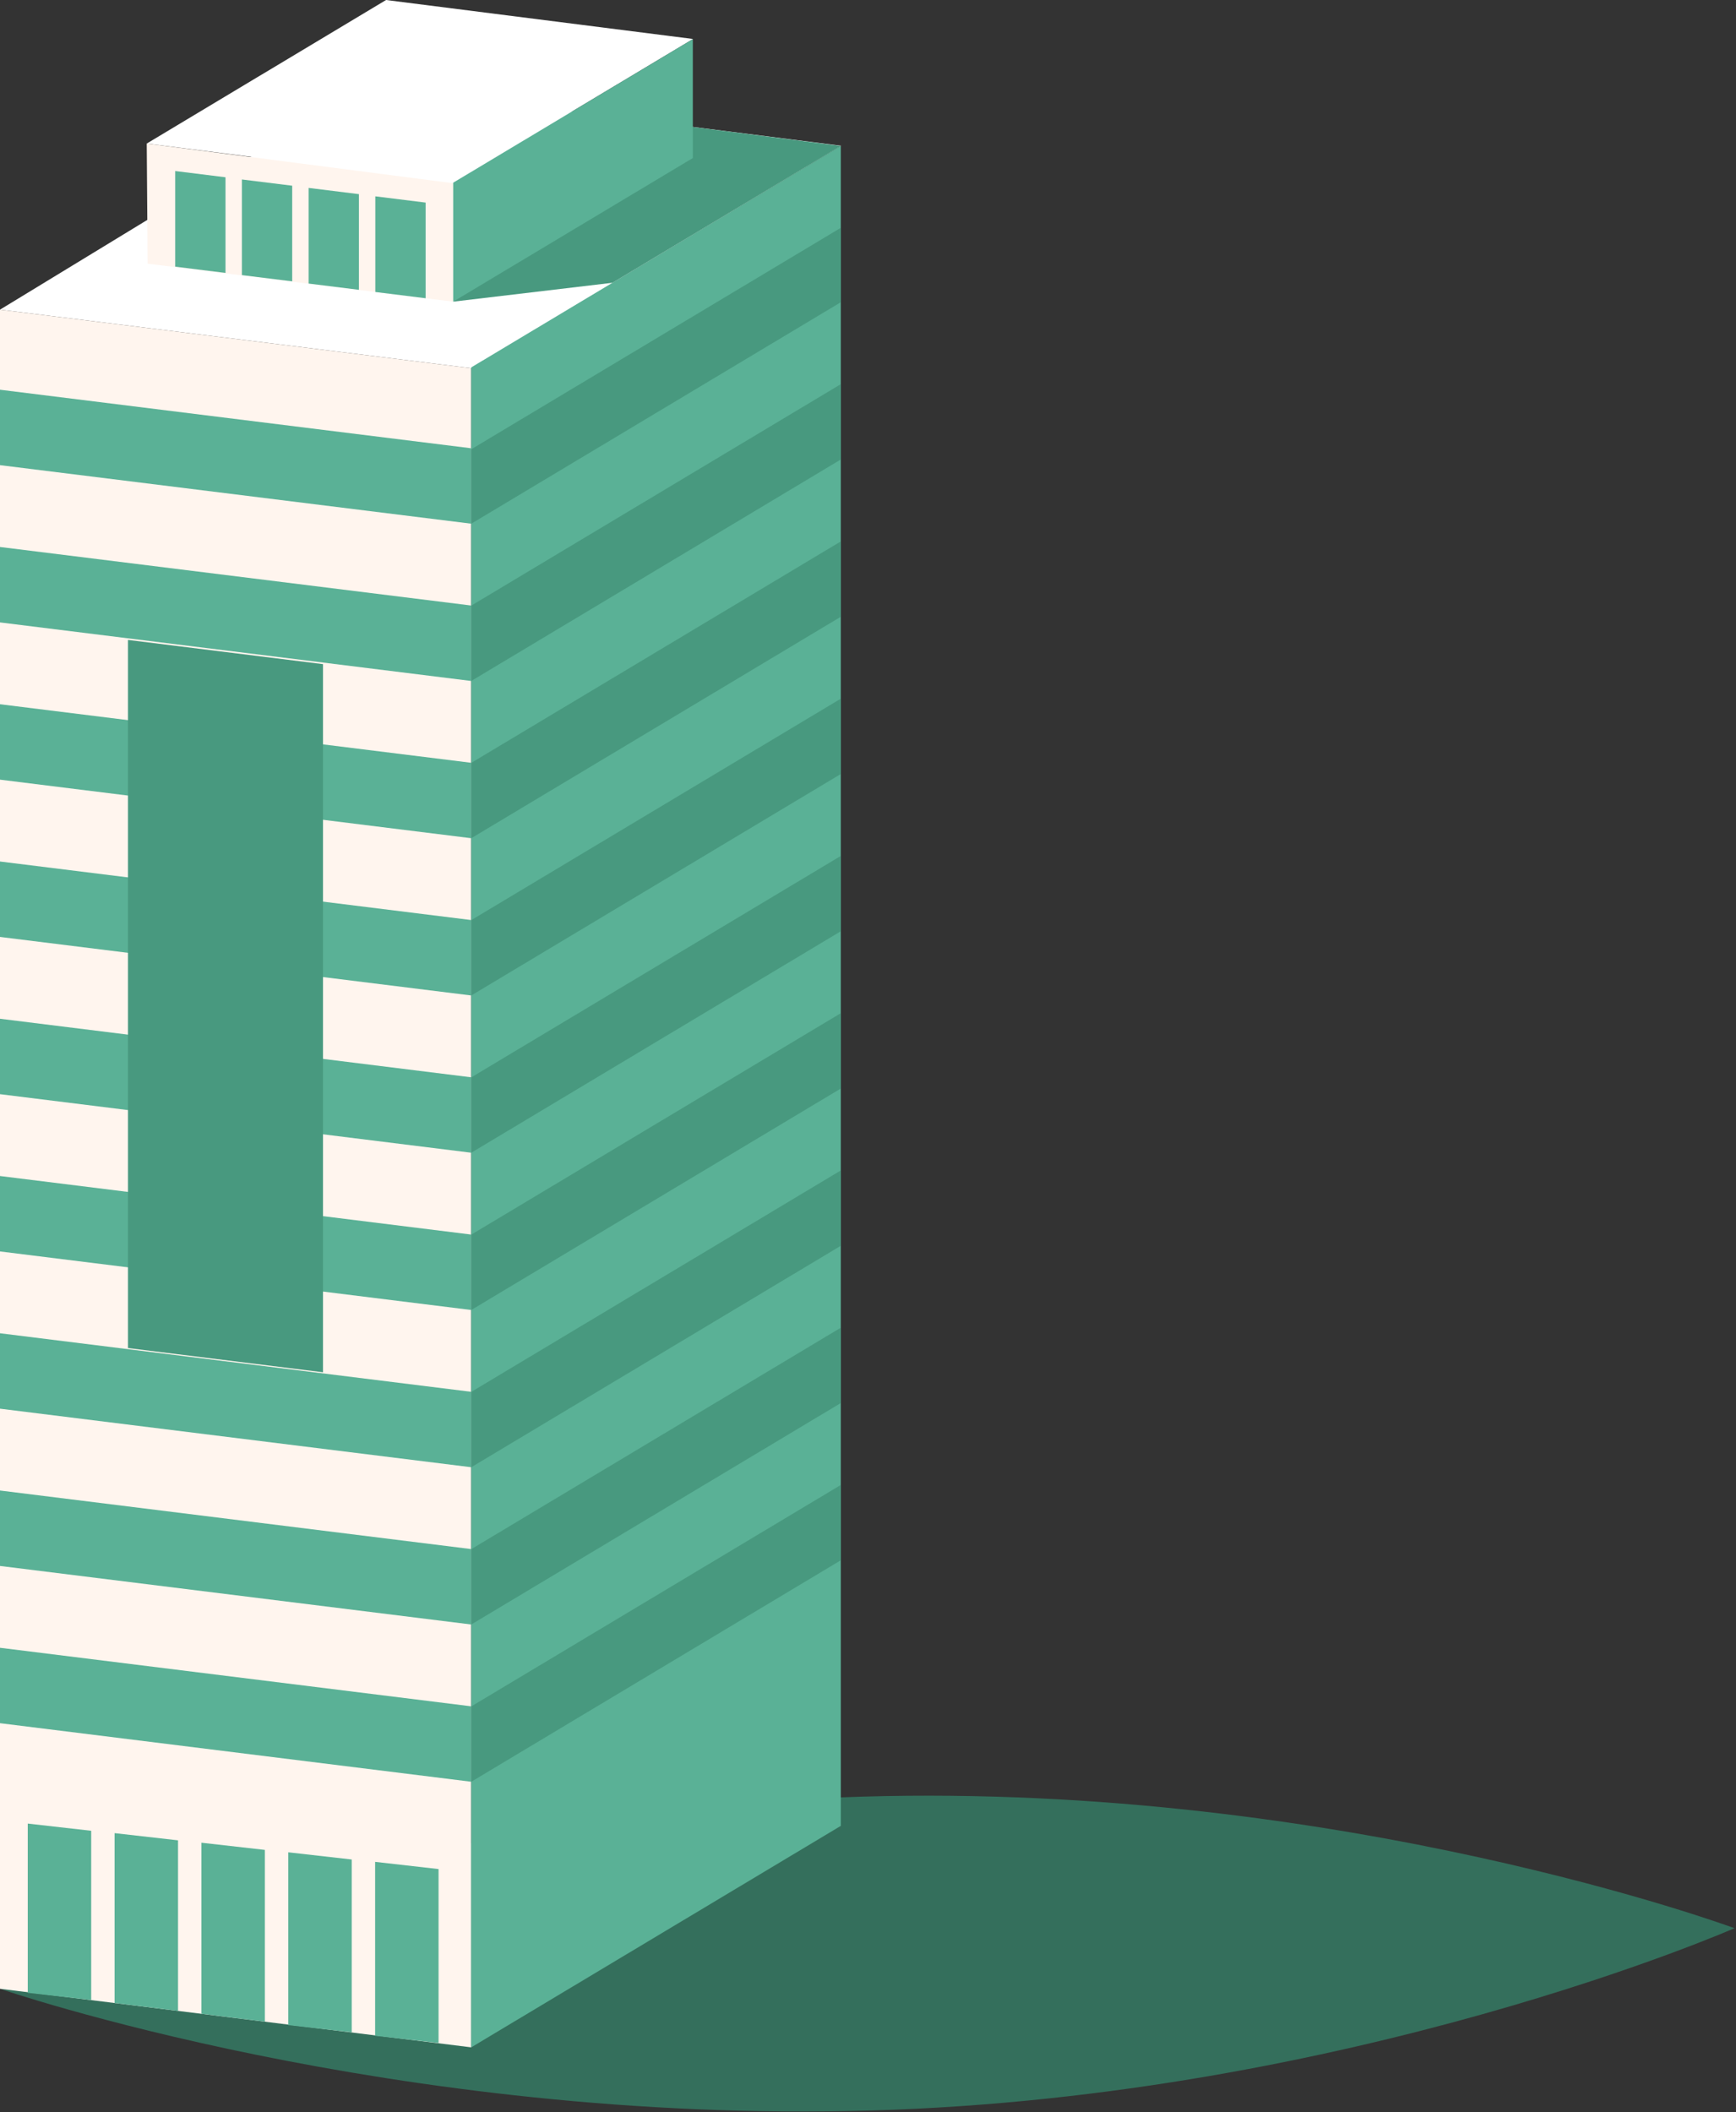 <?xml version="1.0" encoding="UTF-8" standalone="no"?><!DOCTYPE svg PUBLIC "-//W3C//DTD SVG 1.1//EN" "http://www.w3.org/Graphics/SVG/1.1/DTD/svg11.dtd"><svg width="100%" height="100%" viewBox="0 0 1021 1242" version="1.1" xmlns="http://www.w3.org/2000/svg" xmlns:xlink="http://www.w3.org/1999/xlink" xml:space="preserve" xmlns:serif="http://www.serif.com/" style="fill-rule:evenodd;clip-rule:evenodd;stroke-linejoin:round;stroke-miterlimit:2;"><rect x="0" y="0" width="1021" height="1242" fill="#333333" stroke="none"/><g><path d="M1020.12,1133.86c-0,-0 -225.463,98.949 -507.073,107.189c-281.617,8.24 -513.043,-71.558 -513.043,-71.558c0,-0 225.746,-104.753 507.376,-113.003c281.604,-8.217 512.74,77.372 512.74,77.372" style="fill:#346f5c;fill-rule:nonzero;"/><path d="M0,182.094l277.154,34.434l217.558,-130.817l-278.427,-35.357l-216.285,131.74Z" style="fill:#fff;fill-rule:nonzero;"/><path d="M-0,1169.49l-0,-987.395l277.154,34.434l-0,987.395l-277.154,-34.434Z" style="fill:#fff5ee;fill-rule:nonzero;"/><path d="M0,273.528l0,-44.351l277.154,34.434l-0,44.351l-277.154,-34.434Z" style="fill:#5ab196;fill-rule:nonzero;"/><path d="M0,366.004l0,-44.358l277.154,34.435l-0,44.357l-277.154,-34.434Z" style="fill:#5ab196;fill-rule:nonzero;"/><path d="M0,458.474l0,-44.351l277.154,34.434l-0,44.351l-277.154,-34.434Z" style="fill:#5ab196;fill-rule:nonzero;"/><path d="M0,550.951l0,-44.352l277.154,34.428l-0,44.358l-277.154,-34.434Z" style="fill:#5ab196;fill-rule:nonzero;"/><path d="M0,643.42l0,-44.351l277.154,34.434l-0,44.351l-277.154,-34.434Z" style="fill:#5ab196;fill-rule:nonzero;"/><path d="M0,735.897l0,-44.352l277.154,34.435l-0,44.351l-277.154,-34.434Z" style="fill:#5ab196;fill-rule:nonzero;"/><path d="M0,828.366l0,-44.351l277.154,34.434l-0,44.351l-277.154,-34.434Z" style="fill:#5ab196;fill-rule:nonzero;"/><path d="M0,920.843l0,-44.358l277.154,34.441l-0,44.351l-277.154,-34.434Z" style="fill:#5ab196;fill-rule:nonzero;"/><path d="M0,1013.31l0,-44.351l277.154,34.434l-0,44.351l-277.154,-34.434Z" style="fill:#5ab196;fill-rule:nonzero;"/><path d="M220.621,1094.85l-0,102.282l37.311,4.231l-0,-102.276l-37.311,-4.237Z" style="fill:#5ab196;fill-rule:nonzero;"/><path d="M169.545,1089.23l0,101.622l37.318,4.234l-0,-101.623l-37.318,-4.233Z" style="fill:#5ab196;fill-rule:nonzero;"/><path d="M118.473,1083.59l-0,100.616l37.311,4.633l-0,-101.016l-37.311,-4.233Z" style="fill:#5ab196;fill-rule:nonzero;"/><path d="M67.397,1077.96l0,99.9l37.315,4.633l-0,-100.299l-37.315,-4.234Z" style="fill:#5ab196;fill-rule:nonzero;"/><path d="M16.322,1072.34l0,99.516l37.311,4.23l0,-99.512l-37.311,-4.234Z" style="fill:#5ab196;fill-rule:nonzero;"/><path d="M277.152,216.046l217.365,-130.23l0,987.868l-217.365,130.237l-0,-987.875Z" style="fill:#5ab196;fill-rule:nonzero;"/><path d="M266.533,177.386l93.703,-11.113l134.283,-80.459l-113.993,-14.61l-113.993,106.182Z" style="fill:#48997f;fill-rule:nonzero;"/><path d="M86.301,84.409l180.428,22.91l140.877,-84.395l-180.538,-22.924l-140.767,84.409Z" style="fill:#fff;fill-rule:nonzero;"/><path d="M86.825,155.062l-0.523,-70.652l180.231,23.34l0,69.635l-179.708,-22.323Z" style="fill:#fff5ee;fill-rule:nonzero;"/><path d="M103.04,100.568l-0,56.245l29.584,3.68l-0,-56.245l-29.584,-3.68Z" style="fill:#5ab196;fill-rule:nonzero;"/><path d="M142.269,105.536l0,56.238l29.588,3.68l-0,-56.252l-29.588,-3.666Z" style="fill:#5ab196;fill-rule:nonzero;"/><path d="M181.505,110.497l0,56.251l29.581,3.674l-0,-56.252l-29.581,-3.673Z" style="fill:#5ab196;fill-rule:nonzero;"/><path d="M220.735,115.451l-0,56.252l29.58,3.68l0,-56.252l-29.58,-3.68Z" style="fill:#5ab196;fill-rule:nonzero;"/><path d="M266.533,107.437l140.941,-84.442l-0,69.941l-140.941,84.449l0,-69.948Z" style="fill:#5ab196;fill-rule:nonzero;"/><path d="M277.152,264.192l217.365,-130.237l0,43.765l-217.365,130.243l-0,-43.771Z" style="fill:#48997f;fill-rule:nonzero;"/><path d="M277.152,356.128l217.365,-130.23l0,44.304l-217.365,130.237l-0,-44.311Z" style="fill:#48997f;fill-rule:nonzero;"/><path d="M277.152,448.604l217.365,-130.23l0,44.298l-217.365,130.236l-0,-44.304Z" style="fill:#48997f;fill-rule:nonzero;"/><path d="M277.152,541.074l217.365,-130.23l0,44.304l-217.365,130.237l-0,-44.311Z" style="fill:#48997f;fill-rule:nonzero;"/><path d="M277.152,633.55l217.365,-130.236l0,44.304l-217.365,130.237l-0,-44.305Z" style="fill:#48997f;fill-rule:nonzero;"/><path d="M277.152,726.02l217.365,-130.23l0,44.298l-217.365,130.243l-0,-44.311Z" style="fill:#48997f;fill-rule:nonzero;"/><path d="M277.152,818.496l217.365,-130.236l0,44.304l-217.365,130.237l-0,-44.305Z" style="fill:#48997f;fill-rule:nonzero;"/><path d="M277.152,910.973l217.365,-130.237l0,44.304l-217.365,130.237l-0,-44.304Z" style="fill:#48997f;fill-rule:nonzero;"/><path d="M277.152,1003.44l217.365,-130.236l0,44.304l-217.365,130.237l-0,-44.305Z" style="fill:#48997f;fill-rule:nonzero;"/><path d="M75.275,792.714l0,-416.417l114.696,14.247l0,416.421l-114.696,-14.251Z" style="fill:#48997f;fill-rule:nonzero;"/></g></svg>